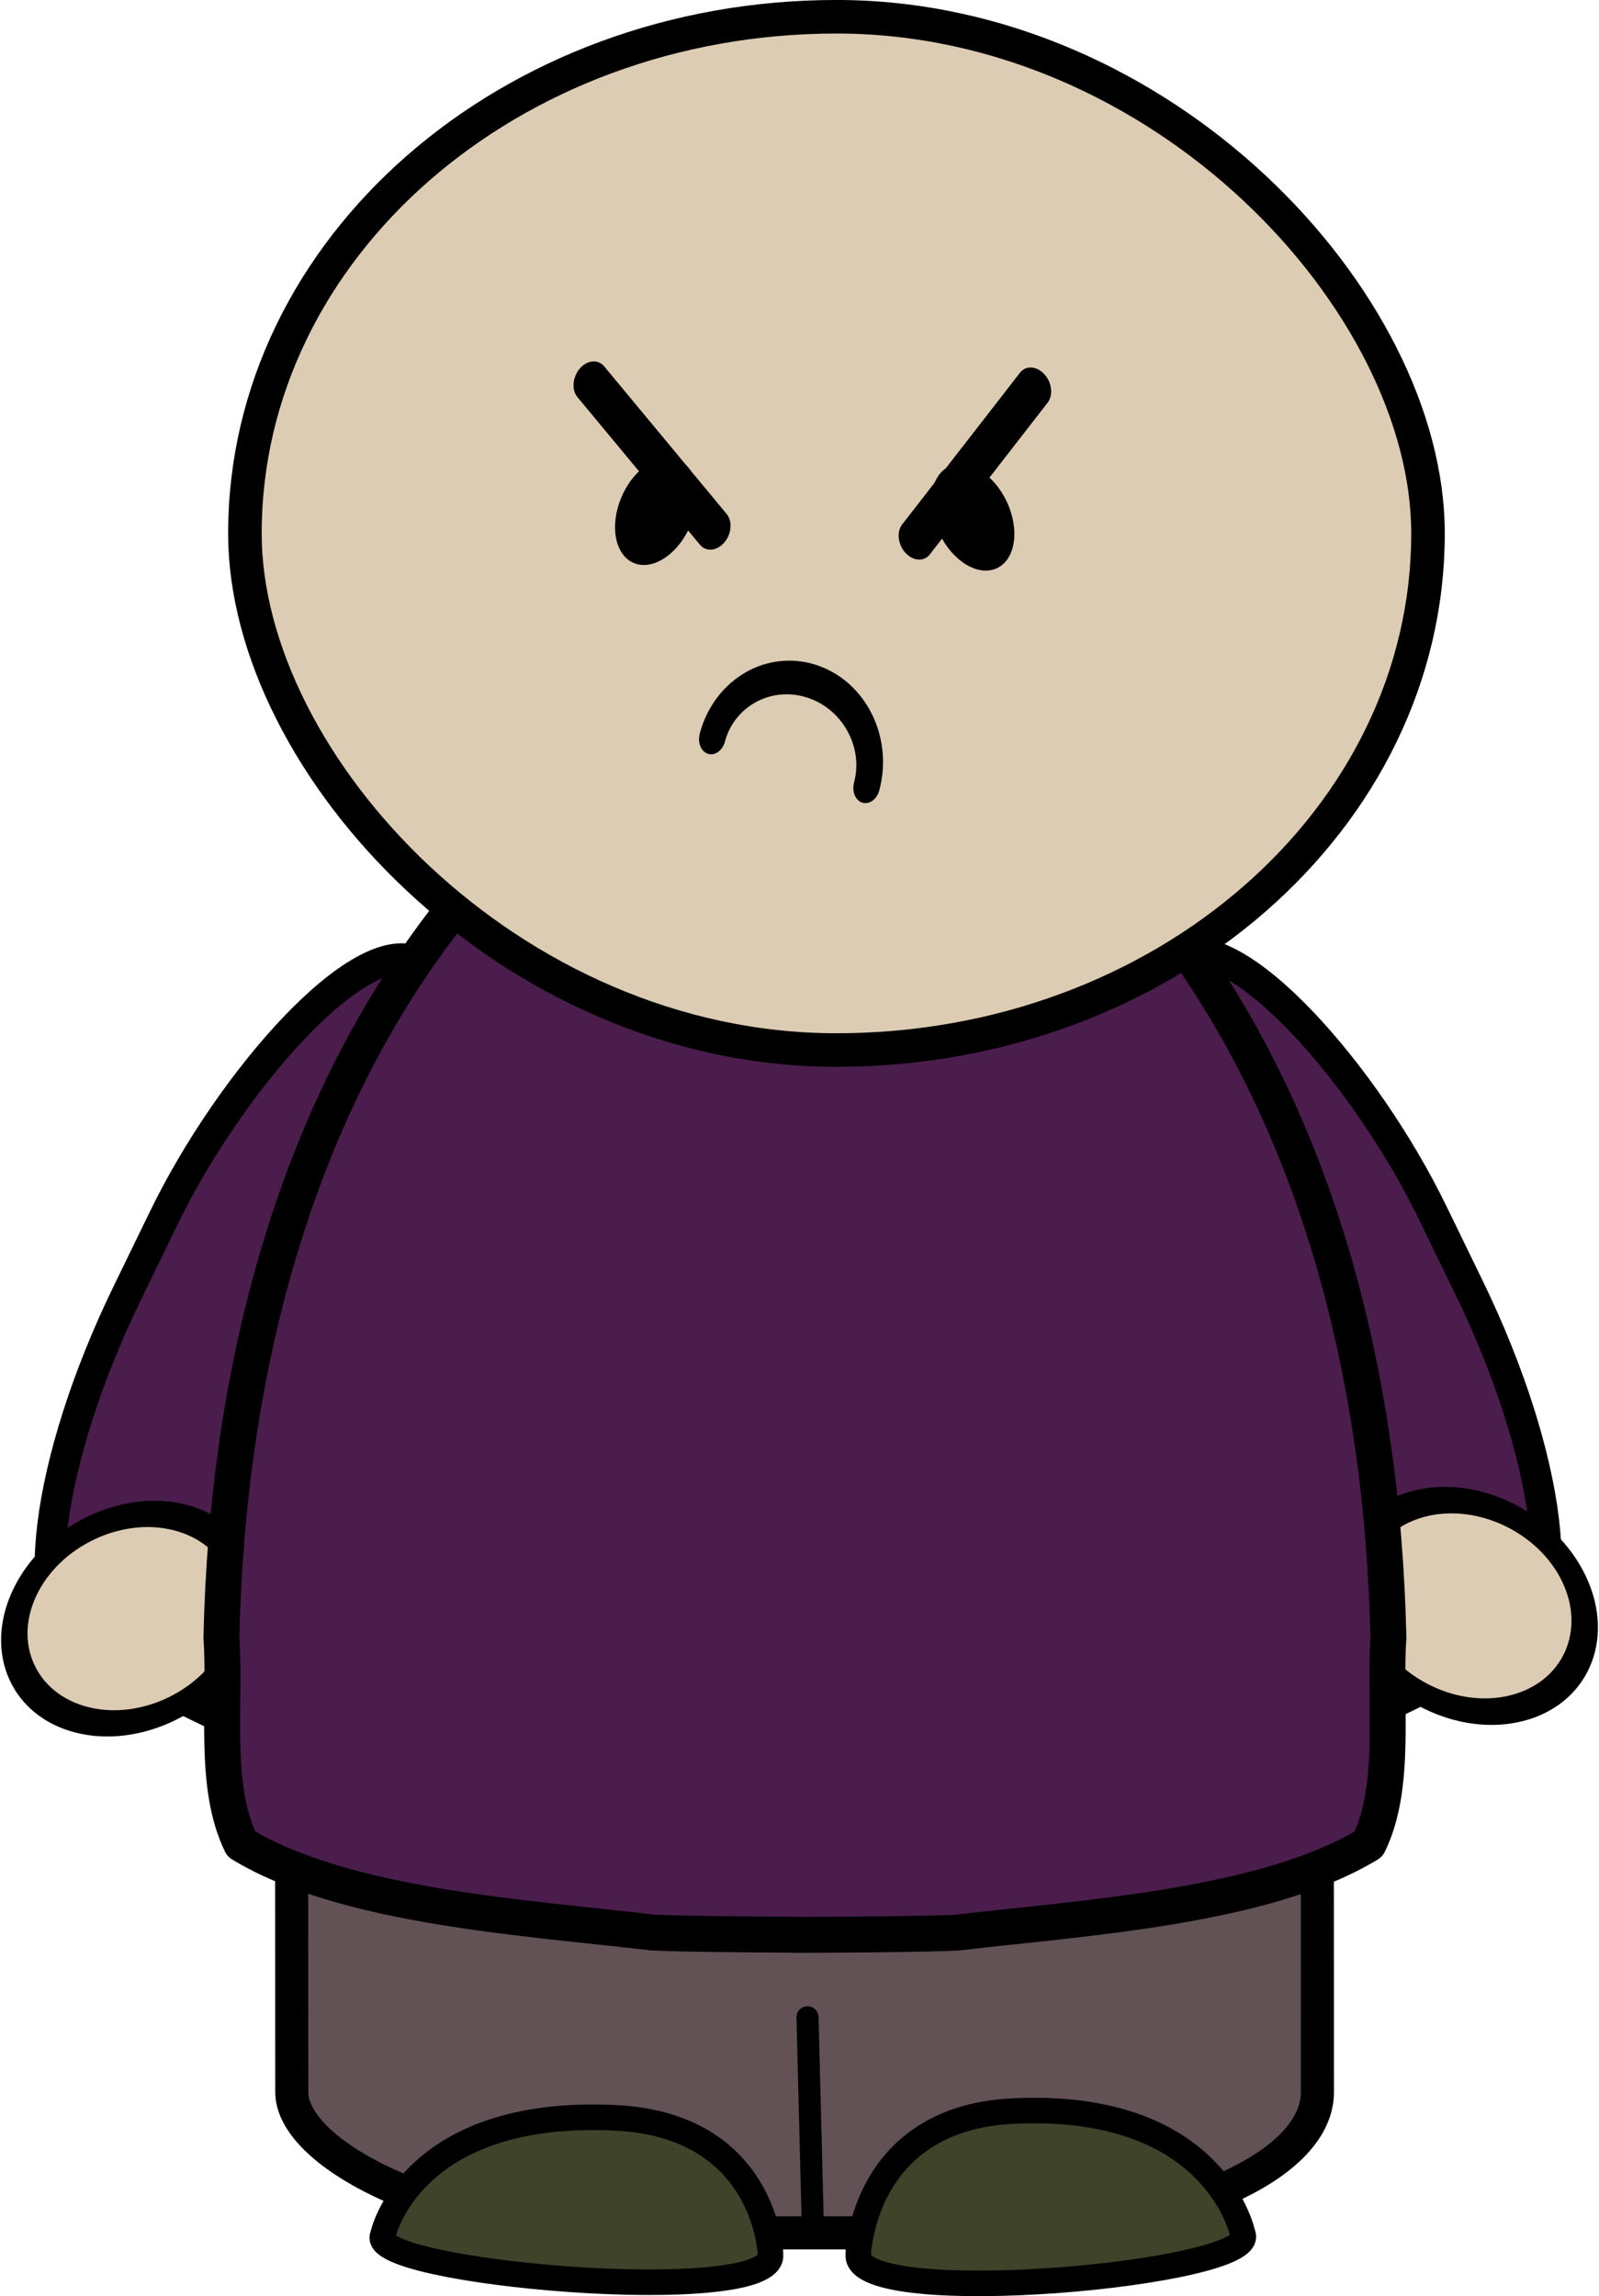 <svg xmlns="http://www.w3.org/2000/svg" viewBox="0 0 576.7 827.96"><g transform="translate(-191.64 708.782)"><rect stroke-linejoin="round" stroke-width="11" fill-rule="evenodd" rx="42" transform="scale(-1 1) rotate(-25.934)" ry="123" width="172" stroke="#000" stroke-linecap="round" y="-475.13" x="-279.55" height="276" fill="#4a1d4d"/><path stroke-linejoin="round" d="M-1064 429.36c0 65.722-60.889 119-136 119s-136-53.278-136-119 60.889-119 136-119 136 53.278 136 119z" fill-rule="evenodd" transform="matrix(.281 .07 -.147 .307 639.15 -172.93)" stroke="#000" stroke-linecap="round" stroke-width="30.071" fill="#ddccb4"/><rect stroke-linejoin="round" stroke-width="11" fill-rule="evenodd" rx="42" transform="rotate(-25.934)" ry="123" width="172" stroke="#000" stroke-linecap="round" y="-57.539" x="583.75" height="276" fill="#4a1d4d"/><path stroke-linejoin="round" d="M-1064 429.36c0 65.722-60.889 119-136 119s-136-53.278-136-119 60.889-119 136-119 136 53.278 136 119z" fill-rule="evenodd" transform="matrix(-.281 .071 .147 .31 320.83 -177.62)" stroke="#000" stroke-linecap="round" stroke-width="30.071" fill="#ddccb4"/><rect stroke-linejoin="round" stroke-width="11.933" fill-rule="evenodd" rx="122.33" transform="skewX(.024)" ry="50.75" width="369.9" stroke="#000" stroke-linecap="round" y="-228.45" x="296.86" height="324.82" fill="#625255"/><path stroke-linejoin="round" d="M484.7 90.19l-1.818-71.556" stroke="#000" stroke-linecap="round" stroke-width="7.968" fill="none"/><path stroke="#000" stroke-width="9.209" fill="#3f432a" d="M501.17 104.35s1.227-49.225 55.78-51.9c73.385-3.598 82.908 44.35 82.908 44.35 6.543 14.298-139.27 27.679-138.69 7.55zM469.55 104.4s-1.237-46.986-56.237-49.539c-73.987-3.434-83.588 42.333-83.588 42.333-6.596 13.648 140.41 26.42 139.83 7.207z"/><path stroke-linejoin="round" d="M483.59-451.98c-.698.01-1.397.04-2.094.06-.395-.01-.792-.024-1.187-.03-.61-.009-1.233 0-1.844 0v.153c-46.718 2.539-89.997 30.38-119 65.528-62.167 74.839-85.876 173.4-87.969 267.99 1.633 24.259-3.139 53.38 7.156 74.415 37.41 22.788 103.38 26.602 148.34 31.927 11.934.53 30.89.677 51.47.791v.061c2.159-.012 4.213-.019 6.343-.03h.625c20.58-.114 39.535-.261 51.469-.791 44.969-5.326 110.93-9.14 148.34-31.927 10.295-21.035 5.523-50.156 7.156-74.415-2.092-94.582-25.802-193.15-87.969-267.99-29.003-35.148-72.282-62.99-119-65.528v-.213c-.611 0-1.233-.01-1.844 0z" fill-rule="evenodd" stroke="#000" stroke-linecap="round" stroke-width="12.956" fill="#4a1d4d"/><rect stroke-linejoin="round" fill-rule="evenodd" rx="268.07" ry="186.29" height="372.59" width="426.7" stroke="#000" stroke-linecap="round" y="-702.74" x="279.97" stroke-width="12.101" fill="#ddccb4"/><path fill-rule="evenodd" d="M440.529-519.024c-4.469 10.258-13.609 16.169-20.415 13.204-6.806-2.965-8.701-13.684-4.233-23.941s13.609-16.169 20.415-13.204c6.806 2.965 8.701 13.684 4.233 23.941z"/><path stroke-linejoin="round" d="M1021.7-556.71l73.819 29.232" stroke="#000" stroke-linecap="round" stroke-width="14.135" fill="none" transform="matrix(.768 .334 -.427 .979 -617.68 -367.39)"/><path fill-rule="evenodd" d="M530.405-516.46c4.792 10.11 14.115 15.727 20.824 12.547 6.708-3.18 8.262-13.953 3.47-24.063s-14.117-15.728-20.825-12.548c-6.709 3.18-8.262 13.953-3.47 24.064z"/><path stroke-linejoin="round" d="M1021.7-556.71l73.819 29.232" stroke="#000" stroke-linecap="round" stroke-width="14.135" fill="none" transform="matrix(-.757 .359 .458 .965 1592.9 -398.55)"/><path stroke-linejoin="round" d="M333.1 704.51c0 48.458-48.669 87.74-108.7 87.74-60.036 0-108.7-39.283-108.7-87.74v0" transform="matrix(-.256 -.081 .089 -.332 471.14 -181.98)" stroke="#000" stroke-linecap="round" stroke-width="35.518" fill="none"/></g></svg>